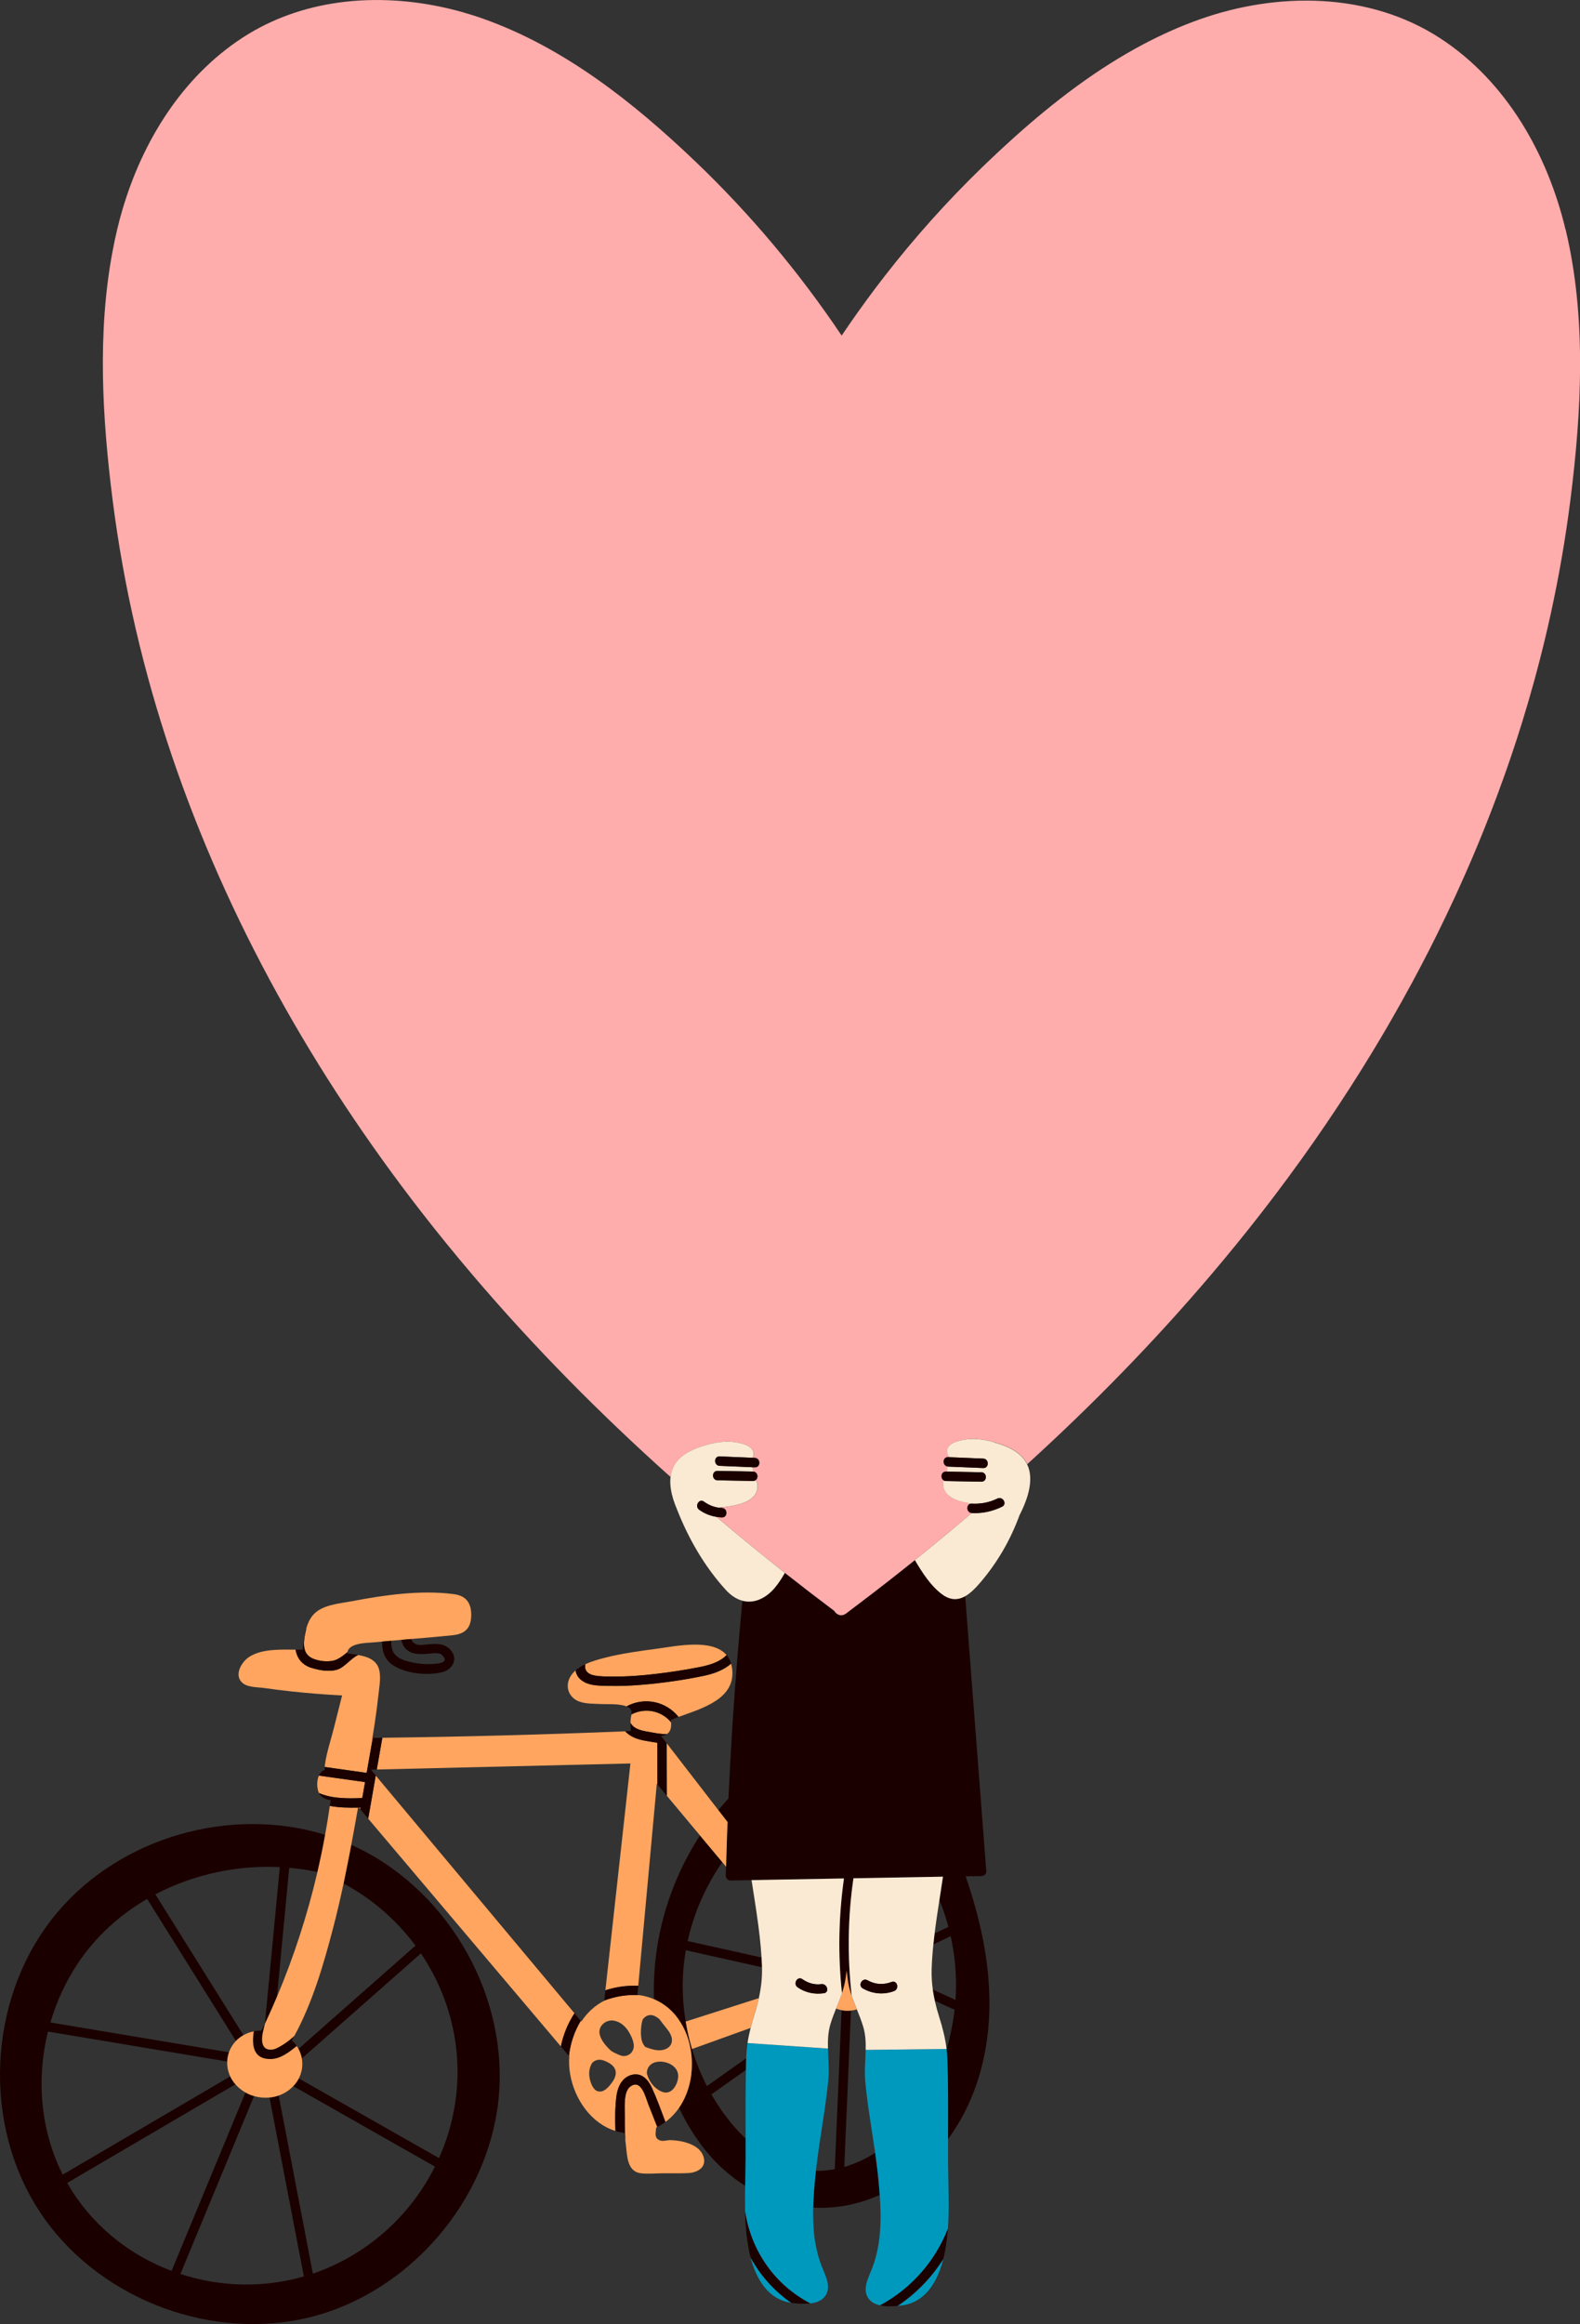 <?xml version="1.0" encoding="UTF-8"?>
<svg id="Layer_2" data-name="Layer 2" xmlns="http://www.w3.org/2000/svg" viewBox="0 0 624.13 917.5">
  <rect x="0" y="0" width="624.13" height="917.5" fill="#333333" stroke="none"/>
  <defs>
    <style>
      .cls-1 {
        fill: #ffacac;
      }

      .cls-2 {
        fill: #ffa55f;
      }

      .cls-3 {
        fill: #faead3;
      }

      .cls-4 {
        fill: #ff6758;
      }

      .cls-5 {
        fill: #0099be;
      }

      .cls-6 {
        fill: #1b0000;
      }
    </style>
  </defs>
  <g id="Layer_1-2" data-name="Layer 1">
    <g>
      <path class="cls-6" d="m136.49,739.79c-.26,1.26-.51,2.52-.78,3.78,11.28,6.03,20.95,14.49,28.41,24.54-15.41,13.58-30.81,27.17-46.22,40.75.65,1.19,1.09,2.47,1.33,3.78,15.68-13.83,31.36-27.65,47.04-41.48,9.51,14.07,14.83,30.91,14.45,48.47-.25,11.36-2.83,22.32-7.31,32.34-18.46-10.48-36.92-20.96-55.38-31.45-.27.53-.58,1.04-.93,1.54-.38.54-.81,1.03-1.25,1.5,18.65,10.59,37.3,21.18,55.96,31.78-9.75,19.46-26.87,34.96-48.22,42.24-4.5-23.43-9-46.86-13.5-70.3-1.17.41-2.39.67-3.63.79,4.52,23.54,9.04,47.08,13.57,70.62-16.13,4.67-33.2,4.13-48.76-.96,9.7-23.41,19.4-46.82,29.09-70.24-.46-.13-.91-.28-1.36-.45-.71-.27-1.39-.6-2.04-.97-9.73,23.48-19.45,46.96-29.18,70.44-15.56-5.86-29.36-16.35-38.82-30.77-.85-1.3-1.64-2.62-2.41-3.96,22.14-12.98,44.29-25.95,66.43-38.93-.82-.95-1.51-1.99-2.04-3.12-22.05,12.92-44.11,25.85-66.16,38.77-8.79-17.4-10.47-37.66-5.83-56.47,23.6,3.94,47.2,7.88,70.8,11.82.03-.63.09-1.27.21-1.92.12-.59.28-1.17.47-1.72-23.5-3.92-47-7.85-70.51-11.77,2.44-8.34,6.13-16.34,11.01-23.6,7.07-10.52,16.47-18.95,27.19-25.18,11.69,18.68,23.38,37.37,35.07,56.05.87-.9,1.87-1.67,2.96-2.28-11.59-18.52-23.18-37.05-34.77-55.57,14.96-7.87,32.18-11.58,49.15-10.75-1.96,20.6-3.92,41.19-5.88,61.79,0,0,0,.01,0,.02-.36.78-.88,1.72-1.4,2.75-1.02-.03-2.03.07-3,.26-.87,5.63-.19,11.11,6.81,10.94,3.8-.09,7.22-2.75,10.04-5.03.04-.04.09-.07.13-.11-.56-.81-1.21-1.56-1.98-2.24.32-.5.6-.98.85-1.43.06-.1.11-.21.16-.31-1.62,1.47-3.35,2.79-5.21,3.88-1.19.7-2.56,1.48-3.99,1.52-3.87.09-3.81-3.86-3.26-6.59.12-.61.26-1.21.41-1.82.15-.63.31-1.25.48-1.87,1.64-3.5,3.21-7.03,4.71-10.6,1.62-16.97,3.23-33.93,4.85-50.9,3.74.33,7.47.87,11.14,1.66.28-1.21.54-2.42.81-3.63.54-2.45,1.06-4.91,1.54-7.37.24-1.22.46-2.45.68-3.68-37.05-11.46-80.39.74-105.59,30.42-26.65,31.39-30.29,79.74-9.23,115.04,20.46,34.28,62.93,52.92,102.07,46.4,39.68-6.61,72.5-40.32,80.09-79.52,7.77-40.11-12.79-82.72-47.6-103.51-3.05-1.82-6.2-3.43-9.42-4.88-.23,1.25-.47,2.5-.71,3.74-.5,2.58-1.02,5.17-1.55,7.74Z"/>
      <path class="cls-6" d="m346.97,860.29c-.2-2.12-.46-4.24-.73-6.36-.17-1.35-.35-2.7-.54-4.05-3.41,2.21-7.13,3.99-11.01,5.23-.39.12-.78.23-1.18.34l2.64-61.71c-1,.11-2.01.1-3-.03-.24-.03-.48-.07-.71-.12l-2.69,62.75c-2.46.46-4.95.7-7.45.66-.08.77-.18,1.53-.25,2.3-.04.45-.08.9-.13,1.35-.23,2.45-.43,4.91-.56,7.38-.06,1.17-.11,2.34-.14,3.5,6.66.36,13.5-.48,20.28-2.7,2.06-.67,4.06-1.45,6-2.31-.09-1.31-.2-2.62-.32-3.92-.07-.77-.14-1.54-.22-2.31Z"/>
      <path class="cls-6" d="m294.53,852.33c0-1.02,0-2.04,0-3.06,0-1.67,0-3.34,0-5.01-.81-.77-1.61-1.57-2.38-2.38-4.3-4.53-8.01-9.61-11.12-15.05,4.54-3.22,9.08-6.45,13.62-9.67.03-1.54.06-3.08.11-4.62-5.17,3.67-10.34,7.34-15.51,11.01-2.4-4.68-4.37-9.59-5.89-14.64-.2-.67-.39-1.34-.58-2.01-.33-1.2-.63-2.4-.91-3.61-.4-1.73-.73-3.48-1.02-5.22-.74-4.43-1.13-8.9-1.17-13.36-.04-4.98.4-9.92,1.24-14.78,10.02,2.24,20.04,4.47,30.07,6.71,0-.11,0-.21,0-.32-.04-1.18-.1-2.35-.18-3.53-9.72-2.17-19.45-4.34-29.17-6.51,1.61-7.31,4.18-14.39,7.61-21.05.57-1.1,1.16-2.19,1.77-3.27,1.33-2.33,2.75-4.6,4.29-6.8l-2.47-2.95c-1.28-1.53-2.57-3.07-3.85-4.6-.83-1-1.67-2-2.5-3-9.31,14.36-15.36,30.75-17.42,47.9-.66,5.48-.91,11.09-.76,16.72,1.37.58,2.64,1.28,3.82,2.09,1.72,1.17,3.24,2.56,4.56,4.12.85,1,1.6,2.09,2.28,3.21.92,1.51,1.71,3.12,2.34,4.8.43,1.16.78,2.35,1.07,3.56.17.69.3,1.39.42,2.09.55,3.23.64,6.56.24,9.81-.4,3.22-1.26,6.36-2.6,9.25-.64,1.38-1.39,2.7-2.24,3.94,2.8,5.89,6.21,11.46,10.26,16.55,4.57,5.73,9.94,10.53,15.86,14.23.03-1.41.06-2.83.09-4.24.04-2.12.08-4.23.09-6.32Z"/>
      <path class="cls-6" d="m372.37,629.53c-4.5-3.2-8.06-8.68-10.96-13.66-2.38,1.91-4.76,3.81-7.16,5.69-6.61,5.21-13.29,10.33-20.03,15.39-1.89,1.42-3.74.57-4.69-1-6.4-4.81-12.75-9.68-19.04-14.63-.16-.12-.31-.25-.46-.37-2.42,4.21-5.24,8.33-9.62,10.31-1.18.53-2.33.84-3.45.97-1.27.14-2.51.04-3.69-.28-.53,5.49-1.02,10.99-1.49,16.48-.16,1.81-.31,3.63-.46,5.44-1.53,18.68-2.72,37.38-3.56,56.1-1.38,1.52-2.71,3.07-4,4.66.78,1.01,1.56,2.02,2.34,3.03.43.56.86,1.12,1.29,1.67-.07,1.91-.16,3.83-.23,5.74-.02.54-.03,1.09-.05,1.63-.05,1.56-.09,3.11-.14,4.67-.02.52-.03,1.04-.05,1.56-.04,1.34-.08,2.68-.12,4.03-.03,1.19-.08,2.38-.1,3.57-.02.99.87,1.88,1.86,1.86,2.77-.05,5.54-.1,8.31-.15,1.24-.02,2.48-.04,3.72-.07,10.28-.18,20.57-.37,30.85-.56.64-.01,1.29-.02,1.93-.03-2.12,15.02-2.41,30.18-.79,45.28.65-1.94,1.19-3.92,1.49-6.03.13-.94.24-1.89.36-2.83.16,1.28.31,2.55.49,3.83.3,2.11.83,4.11,1.49,6.05-1.74-15.44-1.54-30.99.7-46.36.12,0,.25,0,.37,0,9.79-.18,19.57-.35,29.36-.53l1.89-.03c.76-.01,1.52-.03,2.28-.04.49,0,.97-.02,1.46-.03-.11.76-.22,1.52-.34,2.29-.34,2.27-.7,4.55-1.05,6.83,1.41,3.49,2.6,7.06,3.57,10.69-1.83.87-3.65,1.73-5.48,2.6-.18,1.44-.34,2.89-.49,4.33,2.29-1.08,4.57-2.17,6.86-3.25,1.71,7.71,2.4,15.64,2,23.61-.03.51-.06,1.03-.1,1.54-2.08-.95-4.16-1.91-6.25-2.86l-2.73-1.25c.04.29.07.59.12.88.18,1.19.41,2.37.67,3.55l.9.41,6.93,3.18c-.59,5.12-1.64,10.33-3.15,15.47,0,.03-.02.06-.03.1.14,1.19.24,2.4.29,3.62,0,.19.02.37.03.56.06,1.85.1,3.69.14,5.54.13,6.4.13,12.82.11,19.23,0,2.19-.01,4.39-.02,6.58,5.62-7.64,9.86-16.42,12.55-25.71,7.53-25.96,3.14-52.98-5.55-78.09,2.1-.04,4.2-.08,6.3-.11.95-.02,1.94-.84,1.86-1.86-2.78-36.21-5.56-72.42-8.34-108.63-1.15.65-2.36,1.07-3.63,1.14-1.66.1-3.42-.39-5.29-1.73Z"/>
      <path class="cls-1" d="m618.42,90.65c-7.13-29.85-23.37-58.54-49.54-75.56-28.1-18.27-64.24-18.37-95.09-7.41-7.58,2.69-14.89,5.97-21.97,9.7-4.38,2.31-8.68,4.8-12.88,7.44-9.25,5.8-18.08,12.33-26.54,19.28-3.81,3.13-7.55,6.35-11.22,9.63-.78.7-1.56,1.4-2.33,2.1-2.97,2.69-5.89,5.42-8.77,8.17-.75.72-1.49,1.44-2.24,2.16-13.8,13.38-26.65,27.74-38.44,42.92-4.85,6.24-9.52,12.62-14.01,19.12-.98,1.42-1.96,2.85-2.92,4.29-16.71-24.9-36.09-48.02-57.79-68.74-24.31-23.21-51.71-44.95-83.72-56.32-11.01-3.91-22.7-6.4-34.45-7.17-7.66-.5-15.34-.27-22.89.78-13.32,1.87-26.21,6.3-37.75,13.8-24,15.61-39.64,41.03-47.57,68.15-.72,2.46-1.38,4.93-1.97,7.41-.71,2.96-1.33,5.93-1.89,8.92-6.05,32.14-4.03,65.91.05,98.11,4.34,34.24,12.24,67.95,23.3,100.64,22.13,65.38,56.39,126.04,98.7,180.45,6.58,8.47,13.36,16.78,20.31,24.94,24.12,28.34,50.35,54.84,78.11,79.64.85-7.61,7.44-10.73,14.2-12.66,3.47-.99,7.16-1.6,10.76-1.15,2.38.29,7,1.14,7.74,3.93.21.8.05,1.57-.32,2.29.29.01.59.02.88.04,2.39.1,2.39,3.82,0,3.72-.36-.01-.72-.03-1.07-.04.04.07.09.13.13.21.26.54.39,1.05.42,1.53,1.71.2,2.03,2.4.96,3.3.53.79.77,1.84.6,3.23-.71,5.88-9.05,7.1-15.35,7.7.43.06.86.11,1.3.12,2.39.09,2.39,3.81,0,3.72-.73-.03-1.45-.1-2.16-.22,7.95,6.74,15.99,13.35,24.15,19.82.97.77,1.94,1.54,2.91,2.31.16.12.31.25.46.37,6.29,4.95,12.64,9.82,19.04,14.63.95,1.57,2.8,2.41,4.69,1,6.73-5.05,13.41-10.18,20.03-15.39,2.4-1.89,4.78-3.79,7.16-5.69.98-.78,1.96-1.57,2.93-2.35,6.57-5.31,13.08-10.72,19.51-16.21-2.26-.18-2.31-3.61-.15-3.7-5.29-.83-10.56-2.57-11.11-7.18-.1-.79-.05-1.47.1-2.06-1.3-.9-.97-3.44,1.01-3.41.2,0,.39,0,.59.01-.19-.62-.2-1.29.04-2.03-2.17-.3-2.11-3.79.21-3.69.16,0,.33.01.49.02-.72-.94-1.15-2.01-.85-3.13.74-2.8,5.36-3.64,7.74-3.93,3.6-.45,7.29.16,10.76,1.15,5.43,1.55,10.75,3.87,13.08,8.67,25.66-23.34,49.97-48.16,72.43-74.58,6.87-8.08,13.58-16.31,20.09-24.69,14.18-18.24,27.46-37.19,39.68-56.78,2.63-4.22,5.21-8.46,7.74-12.73,1.53-2.58,3.03-5.17,4.52-7.77,2.48-4.33,4.91-8.68,7.28-13.07.06-.11.12-.22.18-.32,2.36-4.37,4.67-8.77,6.93-13.2,1.06-2.08,2.1-4.16,3.13-6.25,2.31-4.67,4.56-9.38,6.75-14.11,2.99-6.47,5.87-13,8.63-19.58,3.88-9.27,7.5-18.64,10.88-28.11,1.01-2.83,2.01-5.67,2.97-8.52,1.49-4.39,2.91-8.8,4.28-13.22,1.58-5.1,3.08-10.23,4.5-15.37.87-3.14,1.71-6.29,2.52-9.44,1.51-5.88,2.92-11.78,4.22-17.71,3.26-14.84,5.86-29.81,7.78-44.9,4.46-35.18,6.46-72.26-1.84-107.03Z"/>
      <path class="cls-3" d="m392.67,569.37c-3.47-.99-7.16-1.6-10.76-1.15-2.38.29-7,1.14-7.74,3.93-.3,1.12.13,2.19.85,3.13,4.45.18,8.91.37,13.36.55,2.39.1,2.39,3.82,0,3.72-4.62-.19-9.24-.38-13.86-.57-.07,0-.14-.02-.21-.03-.24.74-.24,1.41-.04,2.03l13.36.25c2.39.04,2.39,3.76,0,3.72-4.65-.09-9.3-.17-13.95-.26-.41,0-.74-.13-1.01-.31-.15.59-.19,1.26-.1,2.06.55,4.62,5.82,6.36,11.11,7.18.07,0,.13-.01.2,0,3.53.19,6.9-.44,10.08-2,2.14-1.05,4.03,2.16,1.88,3.21-3.76,1.85-7.77,2.73-11.95,2.51-.02,0-.03,0-.05,0-6.43,5.49-12.94,10.89-19.51,16.21-.97.79-1.95,1.57-2.93,2.35,2.91,4.98,6.47,10.46,10.96,13.66,1.88,1.33,3.64,1.82,5.29,1.73,1.27-.07,2.48-.49,3.63-1.14,2.06-1.17,3.94-3.07,5.66-5.06,6.88-7.93,12.19-17.06,15.77-26.87,2.54-4.99,4.55-10.37,4.22-15.49-.12-1.78-.55-3.31-1.2-4.65-2.33-4.8-7.64-7.12-13.08-8.67Z"/>
      <path class="cls-5" d="m374.38,818.7c-.04-1.85-.08-3.69-.14-5.54,0-.19-.02-.37-.03-.56-.06-1.22-.15-2.43-.29-3.62,0-.03,0-.06-.01-.1-10.65.13-21.3.25-31.95.38-.03,1.24-.08,2.48-.14,3.72-.15,2.94-.3,5.89-.03,8.76.88,9.42,2.57,18.75,3.91,28.14.19,1.35.37,2.7.54,4.05.27,2.12.53,4.23.73,6.36.07.77.15,1.54.22,2.31.12,1.3.22,2.61.32,3.92.73,10.22.55,20.58-3.49,30.16-1.45,3.44-3.49,7.89-.58,11.19,1.08,1.22,2.57,1.89,4.22,2.24,12.35-6.68,21.73-17.36,26.77-30.23.65-8.82.11-17.84.07-26.58-.01-2.93-.01-5.87,0-8.81,0-2.19.01-4.39.02-6.58.02-6.41.01-12.82-.11-19.23Z"/>
      <path class="cls-5" d="m354.57,910.31c.3-.02.59-.05.87-.07,10.06-.88,14.96-9.56,17.2-18.5-4.62,7.35-10.77,13.7-18.07,18.58Z"/>
      <path class="cls-5" d="m321.92,860.65c.04-.45.08-.9.13-1.35.07-.77.17-1.54.25-2.3,1.33-12.13,3.8-24.11,4.93-36.24.25-2.73.13-5.52-.01-8.31-.06-1.23-.12-2.46-.16-3.68-.06,0-.11-.03-.18-.03-6.19-.43-12.38-.85-18.56-1.28-1.94-.13-3.89-.27-5.83-.4-2.4-.17-4.8-.33-7.2-.5-.18,1.22-.32,2.44-.41,3.69-.05.64-.09,1.28-.11,1.93,0,.12,0,.24,0,.36-.05,1.54-.07,3.08-.11,4.62-.19,9.03-.14,18.07-.12,27.1,0,1.67,0,3.34,0,5.01,0,1.02,0,2.04,0,3.06-.01,2.09-.05,4.2-.09,6.32-.03,1.41-.06,2.82-.09,4.24-.07,3.44-.1,6.89-.02,10.32,0,.03.02.05.02.08,2.43,15.63,11.93,28.93,25.72,36.06,2.14-.25,4.16-.92,5.51-2.45,2.92-3.3.87-7.75-.58-11.19-3.25-7.71-4-15.92-3.79-24.17.03-1.17.08-2.34.14-3.5.14-2.47.34-4.93.56-7.38Z"/>
      <path class="cls-5" d="m296.5,891.22c2.22,8.48,6.87,16.59,16.1,17.91-6.7-4.65-12.21-10.78-16.1-17.91Z"/>
      <path class="cls-3" d="m296.97,632.23c1.12-.12,2.27-.43,3.45-.97,4.38-1.99,7.2-6.11,9.62-10.31-.97-.77-1.94-1.54-2.91-2.31-8.15-6.47-16.2-13.09-24.15-19.82-2.44-.4-4.75-1.32-6.79-2.8-1.92-1.39-.06-4.62,1.88-3.21,1.76,1.28,3.67,2.09,5.76,2.38,6.3-.6,14.64-1.82,15.35-7.7.17-1.39-.08-2.44-.6-3.23-.29.25-.68.4-1.17.39-4.65-.09-9.3-.17-13.95-.26-2.39-.04-2.39-3.76,0-3.72,4.65.09,9.3.17,13.95.26.07,0,.14.02.21.02-.02-.48-.15-.99-.42-1.53-.04-.07-.09-.14-.13-.21-4.26-.18-8.52-.35-12.78-.53-2.39-.1-2.39-3.82,0-3.72,4.33.18,8.65.36,12.98.54.37-.72.53-1.49.32-2.29-.74-2.8-5.36-3.64-7.74-3.93-3.6-.45-7.29.16-10.76,1.15-6.76,1.93-13.35,5.05-14.2,12.66-.02.22-.06.43-.08.66-.17,2.59.27,5.25,1.06,7.89,0,.02,0,.04.02.07,0,.02.02.05.02.07.41,1.34.92,2.67,1.48,3.99,4.52,11.58,10.91,22.68,19.29,31.86,1.93,2.12,4.15,3.66,6.59,4.31,1.18.32,2.42.42,3.69.28Z"/>
      <path class="cls-2" d="m147.26,686.1s-.1,0-.15,0c.35-2.13.7-4.26,1.01-6.39.52-3.49.98-6.98,1.35-10.49.32-2.99.97-6.27.47-9.27-.74-4.54-4.54-5.88-8.48-6.59-2.9,1.31-5.31,4.86-8.26,5.77-3.11.97-7.14.27-10.18-.7-3.93-1.26-5.7-3.97-6.28-7.19-5.85.01-13.45-.43-18.5,3.01-3,2.05-5.98,7.31-2.32,10.25,2.11,1.69,5.89,1.54,8.43,1.9,3.48.49,6.96.93,10.45,1.31,6.76.74,13.54,1.27,20.33,1.62l-3.23,12.83c-1.2,4.77-2.89,9.66-3.56,14.54-.04.31-.06.59-.07.87,5.52.78,11.04,1.55,16.56,2.33.81-4.6,1.61-9.2,2.42-13.8Z"/>
      <path class="cls-2" d="m249.03,696.2c-3.3,29.84-6.59,59.68-9.89,89.52,4.22-1.36,8.54-1.95,12.98-1.78,2.44-26.58,4.89-53.16,7.33-79.74.07.09.15.18.22.26-.01-5.49-.03-10.97-.04-16.46-1.56-.21-3.09-.5-4.47-.73-3.33-.54-6.29-1.66-8.2-3.78-31.97,1.31-63.95,2.16-95.94,2.55-.73,4.18-1.46,8.35-2.19,12.53,33.4-.79,66.8-1.59,100.2-2.38Z"/>
      <path class="cls-2" d="m122.85,654.4c2.67,1.52,7.53,1.98,10.2.72,1.63-.77,2.93-1.86,4.19-2.89.69-3.66,7.62-3.62,10.36-3.86,1.11-.1,2.22-.2,3.33-.3,1.21-.11,2.42-.22,3.63-.33,1-.09,1.99-.18,2.99-.27.33-.03.66-.06.99-.09,1.28-.11,2.56-.23,3.84-.33,5.5-.47,11-.92,16.49-1.5,5.01-.53,7.28-2.98,7.27-8.06,0-4.76-2.1-7.54-6.9-8.16-13.13-1.71-27.4.35-40.31,2.81-5.04.96-12.03,1.37-15.5,5.71-1.13,1.41-1.89,3.12-2.43,4.97,0,.14-.02.28-.05.43-.84,3.57-2.1,8.87,1.91,11.14Z"/>
      <path class="cls-2" d="m256.15,683.7c1.63.27,4.69.99,7.27.87.48-.3.9-.71,1.2-1.31.47-.92.59-2.11.45-3.35-3.78-4.62-10.3-5.88-15.61-3.11,0,.02,0,.05,0,.08-.28,1.01-.39,2.14-.4,3.28,1.27,2.41,4.25,3.08,7.09,3.54Z"/>
      <path class="cls-2" d="m273.07,818.92c.4-3.26.31-6.59-.24-9.81-.12-.7-.26-1.4-.42-2.09-.29-1.21-.64-2.4-1.07-3.56-.63-1.68-1.42-3.29-2.34-4.8-.69-1.13-1.44-2.21-2.28-3.21-1.32-1.56-2.84-2.95-4.56-4.12-1.18-.8-2.45-1.5-3.82-2.09-1.75-.74-3.66-1.29-5.73-1.6-4.76-.29-9.46.44-13.91,2.14,0,.02,0,.04,0,.06-3.68,1.88-6.8,4.73-9.04,8.21-.08-.09-.15-.18-.23-.28-2.56,4.24-4.14,8.96-4.67,13.89l.12.15c-.17,2.3-.07,4.64.33,6.97,1.71,10.06,8.42,19.57,17.91,22.48-.17-4.5-.17-9.04.35-13.47.44-3.72,2.1-7.63,6.06-8.67,3.86-1.01,6.45,1.75,7.93,4.97,2.03,4.41,3.69,9.04,5.42,13.61,2.11-1.56,3.91-3.46,5.38-5.6.85-1.24,1.6-2.56,2.24-3.94,1.33-2.88,2.2-6.03,2.6-9.25Zm-31.92,4.01c-1.17,1.46-2.93,3.29-5.05,2.65-1.86-.56-2.79-3.33-3.14-4.95-.49-2.26-.17-4.51.99-6.27,1.23-1.2,2.89-1.67,5.19-.66,1.58.7,3.4,1.74,3.94,3.52.64,2.12-.69,4.16-1.93,5.7Zm5.09-11.24c-.83-.03-1.75-.48-2.5-.8-.84-.36-1.62-.79-2.36-1.27-1.98-1.82-3.78-3.93-4.42-6.2-.98-3.44,2.26-6.26,5.56-5.7,2.47.43,4.41,2.1,5.73,4.19.92,1.46,1.78,3.26,2.06,4.99.43,2.63-1.45,4.88-4.07,4.79Zm8.69-3.58c-1.49-1.52-1.74-3.62-1.75-5.8,0-1.31.11-3.45.75-5.14,2.06-2.55,4.45-1.84,6.53-.06.48.59.9,1.2,1.28,1.69.77,1.02,1.73,2.08,2.47,3.19.27.4.51.81.7,1.23.73,1.59.66,2.98.03,4.05-.76,1.29-2.34,2.09-4.34,2.15-1.94.06-3.87-.66-5.67-1.31Zm12.59,13.75c-.73,2.27-2.38,4.41-4.8,4.24-1.26-.17-2.45-.83-3.43-1.61-1.93-1.54-3.21-3.69-3.79-6.03.21-5.47,7.09-5.53,10.43-2.83,2.01,1.62,2.37,3.83,1.59,6.22Z"/>
      <path class="cls-2" d="m263.41,708.94c4.37,5.22,8.73,10.45,13.1,15.67.83,1,1.67,2,2.5,3,1.28,1.53,2.57,3.07,3.85,4.6l2.47,2.95c.5.6,1,1.19,1.49,1.79.04-1.34.08-2.68.12-4.03.02-.52.03-1.04.05-1.56.05-1.56.08-3.11.14-4.67.02-.54.03-1.09.05-1.63.07-1.91.15-3.83.23-5.74-.43-.56-.86-1.12-1.29-1.67-.78-1.01-1.56-2.02-2.34-3.03-6.79-8.79-13.59-17.58-20.38-26.37,0,0-.02,0-.03,0,.02,6.89.03,13.78.05,20.68Z"/>
      <path class="cls-2" d="m234.77,661.44c2.44.49,5.06.41,7.53.43,5.66.04,11.32-.38,16.94-1.06,5.83-.7,11.7-1.59,17.46-2.75,3.72-.76,7.72-1.97,10.31-4.66-5.58-6.63-19.91-3.54-27.22-2.56-6.92.93-13.99,1.85-20.77,3.59-2.39.62-5.25,1.38-7.82,2.59-.39,1.99.4,3.79,3.56,4.43Z"/>
      <path class="cls-2" d="m143.1,709.84l1.1-6.3c-6.08-.85-12.15-1.71-18.23-2.56-.93,2.04-.85,5.04.03,6.9,5.26,2.29,11.35,2.16,17.09,1.97Z"/>
      <path class="cls-2" d="m268.04,677.81c9.41-3.43,22.87-7.13,21.13-19.33-.09-.61-.22-1.17-.38-1.7-2.83,2.48-6.6,3.91-10.47,4.74-8.11,1.73-16.46,2.9-24.72,3.6-4.46.38-8.94.56-13.42.44-3.11-.09-6.81.01-9.6-1.62-1.99-1.16-2.96-2.74-3.23-4.47-.91.8-1.69,1.71-2.24,2.78-2.08,3.99-.13,8.28,4.06,9.61,2.68.85,5.72.72,8.49.88,1.79.1,6.95-.24,9.83.91,7.04-3.83,15.59-2.01,20.55,4.16Z"/>
      <path class="cls-2" d="m248.93,823.78c-2.78,2.1-2.07,8.64-2.11,11.76-.04,3.13.03,6.25.19,9.37.06.51.12,1.02.18,1.52.54,4.24.37,10.72,5.75,11.5,2.82.41,5.86.06,8.71.04,3.35-.02,6.73.07,10.08-.07,3.92-.16,7.73-2.4,6.03-6.87-1.76-4.65-8.63-6.05-12.95-6.15-1.12-.03-2.7.5-3.72.23-2.87-.76-2.03-3.06-1.88-5.19.15-.07.28-.15.43-.22-1.16-2.93-2.31-5.87-3.47-8.8-1.16-2.95-2.84-10.43-7.24-7.12Z"/>
      <path class="cls-4" d="m141.74,713.6l.59.69.12-.71c-.24,0-.47.01-.71.02Z"/>
      <path class="cls-2" d="m130.29,712.93c-.55,3.82-1.18,7.63-1.87,11.43-.22,1.23-.44,2.45-.68,3.68-.48,2.46-1,4.92-1.54,7.37-.27,1.21-.53,2.42-.81,3.63-3.93,16.83-9.27,33.33-15.99,49.25-1.5,3.56-3.07,7.1-4.71,10.6-.17.62-.33,1.25-.48,1.87-.15.6-.28,1.21-.41,1.82-.55,2.73-.61,6.68,3.26,6.59,1.43-.03,2.8-.82,3.99-1.52,1.86-1.09,3.59-2.41,5.21-3.88,7.11-12.99,11.49-27.97,15.22-42.21,1.56-5.96,2.96-11.96,4.24-17.98.27-1.26.52-2.52.78-3.78.53-2.58,1.05-5.16,1.55-7.74.24-1.25.47-2.5.71-3.74.92-4.89,1.81-9.79,2.68-14.69-3.78.08-7.54,0-11.13-.67Z"/>
      <path class="cls-2" d="m148.42,700.96c-.99,5.67-1.99,11.34-2.98,17.02l76.12,89.93c.94-4.66,2.76-9.09,5.37-13.11-26.17-31.28-52.34-62.56-78.51-93.84Z"/>
      <path class="cls-2" d="m117.09,807.85c-2.82,2.28-6.23,4.94-10.04,5.03-7,.17-7.68-5.3-6.81-10.94-1.45.28-2.83.79-4.08,1.5-1.09.62-2.09,1.38-2.96,2.28-1.21,1.26-2.16,2.77-2.76,4.49-.19.55-.35,1.12-.47,1.72-.13.65-.19,1.29-.21,1.92-.09,2.1.34,4.09,1.19,5.89.53,1.12,1.21,2.17,2.04,3.12,1.11,1.27,2.45,2.36,3.97,3.22.65.37,1.33.7,2.04.97.45.17.9.32,1.36.45,2,.58,4.07.76,6.1.57,1.24-.12,2.46-.39,3.63-.79,2.17-.75,4.15-2,5.77-3.72.44-.47.87-.96,1.25-1.5.35-.5.66-1.01.93-1.54,1.28-2.48,1.66-5.26,1.19-7.89-.23-1.31-.68-2.59-1.33-3.78-.21-.38-.43-.76-.68-1.12-.04.04-.08.07-.13.11Z"/>
      <path class="cls-2" d="m330.27,792.94c.7.29,1.42.51,2.16.65.24.05.47.09.71.12.99.14,2,.15,3,.03.24-.03.48-.05.72-.09.55-.09,1.09-.21,1.61-.38-.46-1.15-.93-2.3-1.36-3.45-.24-.65-.48-1.29-.7-1.95-.66-1.94-1.19-3.94-1.49-6.05-.18-1.27-.33-2.55-.49-3.83-.12.94-.23,1.89-.36,2.83-.3,2.11-.83,4.1-1.49,6.03-.3.88-.62,1.75-.95,2.62-.45,1.16-.91,2.3-1.38,3.46Z"/>
      <path class="cls-6" d="m160.08,650.7c2.5,2.76,6.31,2.4,9.65,2.11,1.09-.09,3.76-.46,4.66.36,3.49,3.17-1.1,3.53-2.66,3.68-3,.27-6.07.07-9.01-.59-3.01-.67-6.63-1.64-7.75-4.92-.38-1.13-.46-2.36-.4-3.6-1.21.11-2.42.22-3.63.33-.04,3.53.83,6.91,4.06,9.15,5.07,3.52,13.7,4.36,19.59,2.96,4.56-1.08,6.66-5.9,2.87-9.35-2.35-2.14-5.46-1.93-8.4-1.67-1.44.12-3.39.53-4.77-.09-1.06-.47-1.63-1.19-1.9-2.02-1.28.11-2.56.22-3.84.33.19,1.2.66,2.33,1.54,3.31Z"/>
      <path class="cls-6" d="m249.52,819.13c-3.96,1.04-5.61,4.96-6.06,8.67-.52,4.42-.53,8.97-.35,13.47,1.16.36,2.36.62,3.59.77.09.95.19,1.91.3,2.86-.16-3.12-.23-6.24-.19-9.37.04-3.11-.67-9.66,2.11-11.76,4.4-3.31,6.08,4.17,7.24,7.12,1.16,2.93,2.31,5.87,3.47,8.8,1.15-.58,2.22-1.24,3.22-1.98-1.73-4.56-3.39-9.19-5.42-13.61-1.48-3.22-4.07-5.98-7.93-4.97Z"/>
      <path class="cls-6" d="m226.92,794.8c-2.61,4.02-4.43,8.45-5.37,13.11l3.19,3.77c.54-4.94,2.11-9.65,4.67-13.89-.83-.99-1.66-1.99-2.49-2.98Z"/>
      <path class="cls-6" d="m251.8,787.52c.11-1.19.22-2.38.33-3.57-4.45-.17-8.77.42-12.98,1.78-.15,1.35-.3,2.7-.45,4.05,4.45-1.7,9.16-2.43,13.91-2.14-.15-.02-.3-.06-.46-.08-.12-.02-.23-.02-.35-.04Z"/>
      <path class="cls-6" d="m230.59,663.93c2.79,1.63,6.49,1.53,9.6,1.62,4.48.12,8.96-.06,13.42-.44,8.26-.7,16.61-1.88,24.72-3.6,3.87-.82,7.64-2.26,10.47-4.74-.39-1.34-1-2.46-1.78-3.38-2.59,2.7-6.59,3.91-10.31,4.66-5.76,1.17-11.62,2.05-17.46,2.75-5.62.68-11.28,1.1-16.94,1.06-2.47-.02-5.1.06-7.53-.43-3.16-.64-3.95-2.44-3.56-4.43-1.42.66-2.74,1.47-3.85,2.45.27,1.73,1.24,3.31,3.23,4.47Z"/>
      <path class="cls-6" d="m259.64,688.01c.01,5.49.03,10.97.04,16.46,1.24,1.49,2.49,2.98,3.73,4.46-.02-6.89-.03-13.79-.05-20.68,0,0,.02,0,.03,0-.75-.98-1.51-1.95-2.26-2.93.83-.15,1.63-.35,2.3-.76-2.58.12-5.64-.6-7.27-.87-2.83-.46-5.82-1.13-7.09-3.54-.02,1.13.06,2.25.14,3.25-.75.03-1.49.06-2.24.09,1.91,2.12,4.87,3.24,8.2,3.78,1.38.23,2.91.52,4.47.73Z"/>
      <path class="cls-6" d="m265.08,679.92c-.03-.3-.08-.6-.14-.9.96-.41,2.01-.8,3.1-1.21-4.97-6.17-13.52-7.99-20.55-4.16,1.31.53,2.15,1.36,1.97,2.7-.02.17-.02.32,0,.46,5.31-2.77,11.83-1.51,15.61,3.11Z"/>
      <path class="cls-6" d="m146.48,698.64c.79-.02,1.57-.04,2.36-.06.73-4.18,1.46-8.35,2.19-12.53-1.26.02-2.51.04-3.77.05-.81,4.6-1.61,9.2-2.42,13.8-5.52-.78-11.04-1.55-16.56-2.33-.02.39-.02.76.01,1.1-.69.28-1.32.75-1.84,1.48-.18.25-.33.53-.47.82,6.08.85,12.15,1.71,18.23,2.56l-1.1,6.3c-5.74.2-11.83.32-17.09-1.97,0,.02.01.03.02.05.89,1.83,2.69,2.46,4.58,2.78-.1.74-.21,1.48-.32,2.23,3.6.68,7.35.76,11.13.67.1,0,.21,0,.31,0,.24,0,.47-.01.71-.02l-.12.71,3.12,3.68c.99-5.67,1.99-11.34,2.98-17.02-.65-.77-1.29-1.55-1.94-2.32Z"/>
      <path class="cls-6" d="m123.03,658.44c3.04.97,7.07,1.67,10.18.7,2.95-.92,5.37-4.46,8.26-5.77-1.17-.21-2.35-.37-3.47-.53-.27-.04-.55-.08-.82-.11,0-.17.03-.33.06-.49-1.26,1.03-2.56,2.11-4.19,2.89-2.67,1.26-7.53.8-10.2-.72-4.01-2.28-2.75-7.58-1.91-11.14.04-.15.05-.3.05-.43-.79,2.69-1.12,5.67-1.37,8.45-.89-.02-1.79-.02-2.68-.02-.06,0-.13,0-.19,0,.58,3.21,2.35,5.93,6.28,7.19Z"/>
      <path class="cls-3" d="m298.99,756.05c.81,5.58,1.49,11.16,1.83,16.74.07,1.18.14,2.35.18,3.53,0,.11,0,.21,0,.32.11,4.22-.37,8.21-1.24,12.18-.47,2.12-1.04,4.23-1.71,6.36,0,.03-.02.06-.03.09-.45,1.4-.84,2.79-1.22,4.18-.1.37-.19.74-.29,1.12-.5,1.98-.92,3.96-1.22,5.98,2.4.17,4.8.33,7.2.5,1.94.13,3.89.27,5.83.4,6.19.43,12.38.85,18.56,1.28.06,0,.12.02.18.03-.09-3.23.03-6.44.93-9.52.64-2.18,1.45-4.25,2.27-6.3.46-1.15.93-2.3,1.38-3.46.33-.87.65-1.74.95-2.62-1.62-15.1-1.33-30.26.79-45.28-.64.01-1.29.02-1.93.03-10.28.19-20.57.37-30.85.56-1.24.02-2.48.04-3.72.07.46,3.06.95,6.12,1.42,9.19.24,1.54.47,3.08.69,4.62Zm17.96,25.29c2.21,1.53,4.79,2.33,7.49,1.96,2.34-.32,3.35,3.27.99,3.59-3.69.5-7.27-.19-10.36-2.34-1.95-1.36-.09-4.58,1.88-3.21Z"/>
      <path class="cls-3" d="m338.48,793.27c.91,2.27,1.83,4.55,2.54,6.96.86,2.93,1.01,5.97.94,9.03,10.65-.13,21.3-.25,31.95-.38-.52-4.29-1.57-8.4-2.91-12.62-.66-2.07-1.22-4.11-1.68-6.16-.02-.09-.04-.19-.06-.28-.26-1.18-.49-2.36-.67-3.55-.05-.29-.08-.59-.12-.88-.36-2.63-.54-5.3-.45-8.08.1-3.23.35-6.46.68-9.7.15-1.44.31-2.89.49-4.33.55-4.44,1.22-8.87,1.91-13.29.35-2.28.71-4.56,1.05-6.83.12-.76.23-1.53.34-2.29-.49,0-.97.02-1.46.03-.76.01-1.52.03-2.28.04l-1.89.03c-9.79.18-19.57.35-29.36.53-.12,0-.25,0-.37,0-2.24,15.36-2.44,30.92-.7,46.36.22.65.45,1.3.7,1.95.44,1.16.9,2.31,1.36,3.45Zm4.22-11.5c3,1.71,6.27,1.89,9.48.67,2.25-.85,3.21,2.75.99,3.59-4.1,1.55-8.55,1.12-12.35-1.05-2.08-1.19-.2-4.4,1.88-3.21Z"/>
      <path class="cls-2" d="m296.8,799.46c.37-1.39.77-2.78,1.22-4.18,0-.03.02-.06.03-.09.67-2.13,1.25-4.24,1.71-6.36-9.63,3.08-19.27,6.16-28.9,9.24.29,1.75.63,3.49,1.02,5.22.28,1.21.58,2.41.91,3.61.18.67.38,1.34.58,2.01,7.72-2.78,15.43-5.56,23.14-8.33.09-.37.19-.74.29-1.12Z"/>
      <path class="cls-6" d="m340.82,784.99c3.8,2.17,8.24,2.6,12.35,1.05,2.22-.84,1.26-4.44-.99-3.59-3.21,1.22-6.48,1.04-9.48-.67-2.08-1.19-3.96,2.02-1.88,3.21Z"/>
      <path class="cls-6" d="m315.07,784.55c3.09,2.15,6.66,2.84,10.36,2.34,2.36-.32,1.36-3.9-.99-3.59-2.7.37-5.28-.43-7.49-1.96-1.97-1.37-3.83,1.85-1.88,3.21Z"/>
      <path class="cls-6" d="m387.64,584.94c2.39.04,2.39-3.68,0-3.72l-13.36-.25c-.2,0-.39,0-.59-.01-1.98-.04-2.32,2.51-1.01,3.41.27.19.6.31,1.01.31,4.65.09,9.3.17,13.95.26Z"/>
      <path class="cls-6" d="m388.39,579.55c2.39.1,2.39-3.62,0-3.72-4.45-.18-8.91-.37-13.36-.55-.16,0-.33-.01-.49-.02-2.32-.1-2.38,3.39-.21,3.69.07,0,.13.03.21.03,4.62.19,9.24.38,13.86.57Z"/>
      <path class="cls-6" d="m283.45,580.68c-2.39-.04-2.39,3.68,0,3.72,4.65.09,9.3.17,13.95.26.49,0,.88-.15,1.17-.39,1.07-.91.75-3.1-.96-3.3-.07,0-.14-.02-.21-.02-4.65-.09-9.3-.17-13.95-.26Z"/>
      <path class="cls-6" d="m284.29,578.7c4.26.18,8.52.35,12.78.53.36.01.72.03,1.07.04,2.39.1,2.39-3.62,0-3.72-.29-.01-.59-.02-.88-.04-4.33-.18-8.65-.36-12.98-.54-2.39-.1-2.39,3.62,0,3.72Z"/>
      <path class="cls-6" d="m395.85,594.81c2.15-1.06.27-4.27-1.88-3.21-3.18,1.56-6.55,2.19-10.08,2-.07,0-.14,0-.2,0-2.16.1-2.11,3.53.15,3.7.02,0,.03,0,.05,0,4.19.22,8.2-.66,11.95-2.51Z"/>
      <path class="cls-6" d="m276.19,596.02c2.04,1.48,4.34,2.4,6.79,2.8.71.12,1.43.19,2.16.22,2.39.09,2.39-3.63,0-3.72-.44-.02-.87-.06-1.3-.12-2.1-.3-4-1.11-5.76-2.38-1.94-1.41-3.8,1.82-1.88,3.21Z"/>
      <path class="cls-6" d="m294.36,873.29s-.02-.05-.02-.08c.12,5.11.52,10.19,1.51,15.16.19.95.41,1.91.66,2.86,3.89,7.13,9.39,13.25,16.1,17.91.32.05.65.08.98.11,1.9.17,4.26.36,6.5.1-13.79-7.13-23.29-20.42-25.72-36.06Z"/>
      <path class="cls-6" d="m347.65,910.13c2.26.48,4.8.36,6.92.18,7.3-4.88,13.45-11.23,18.07-18.58.2-.79.38-1.59.54-2.38.62-3.11,1.01-6.27,1.24-9.45-5.03,12.86-14.42,23.55-26.77,30.23Z"/>
    </g>
  </g>
</svg>
